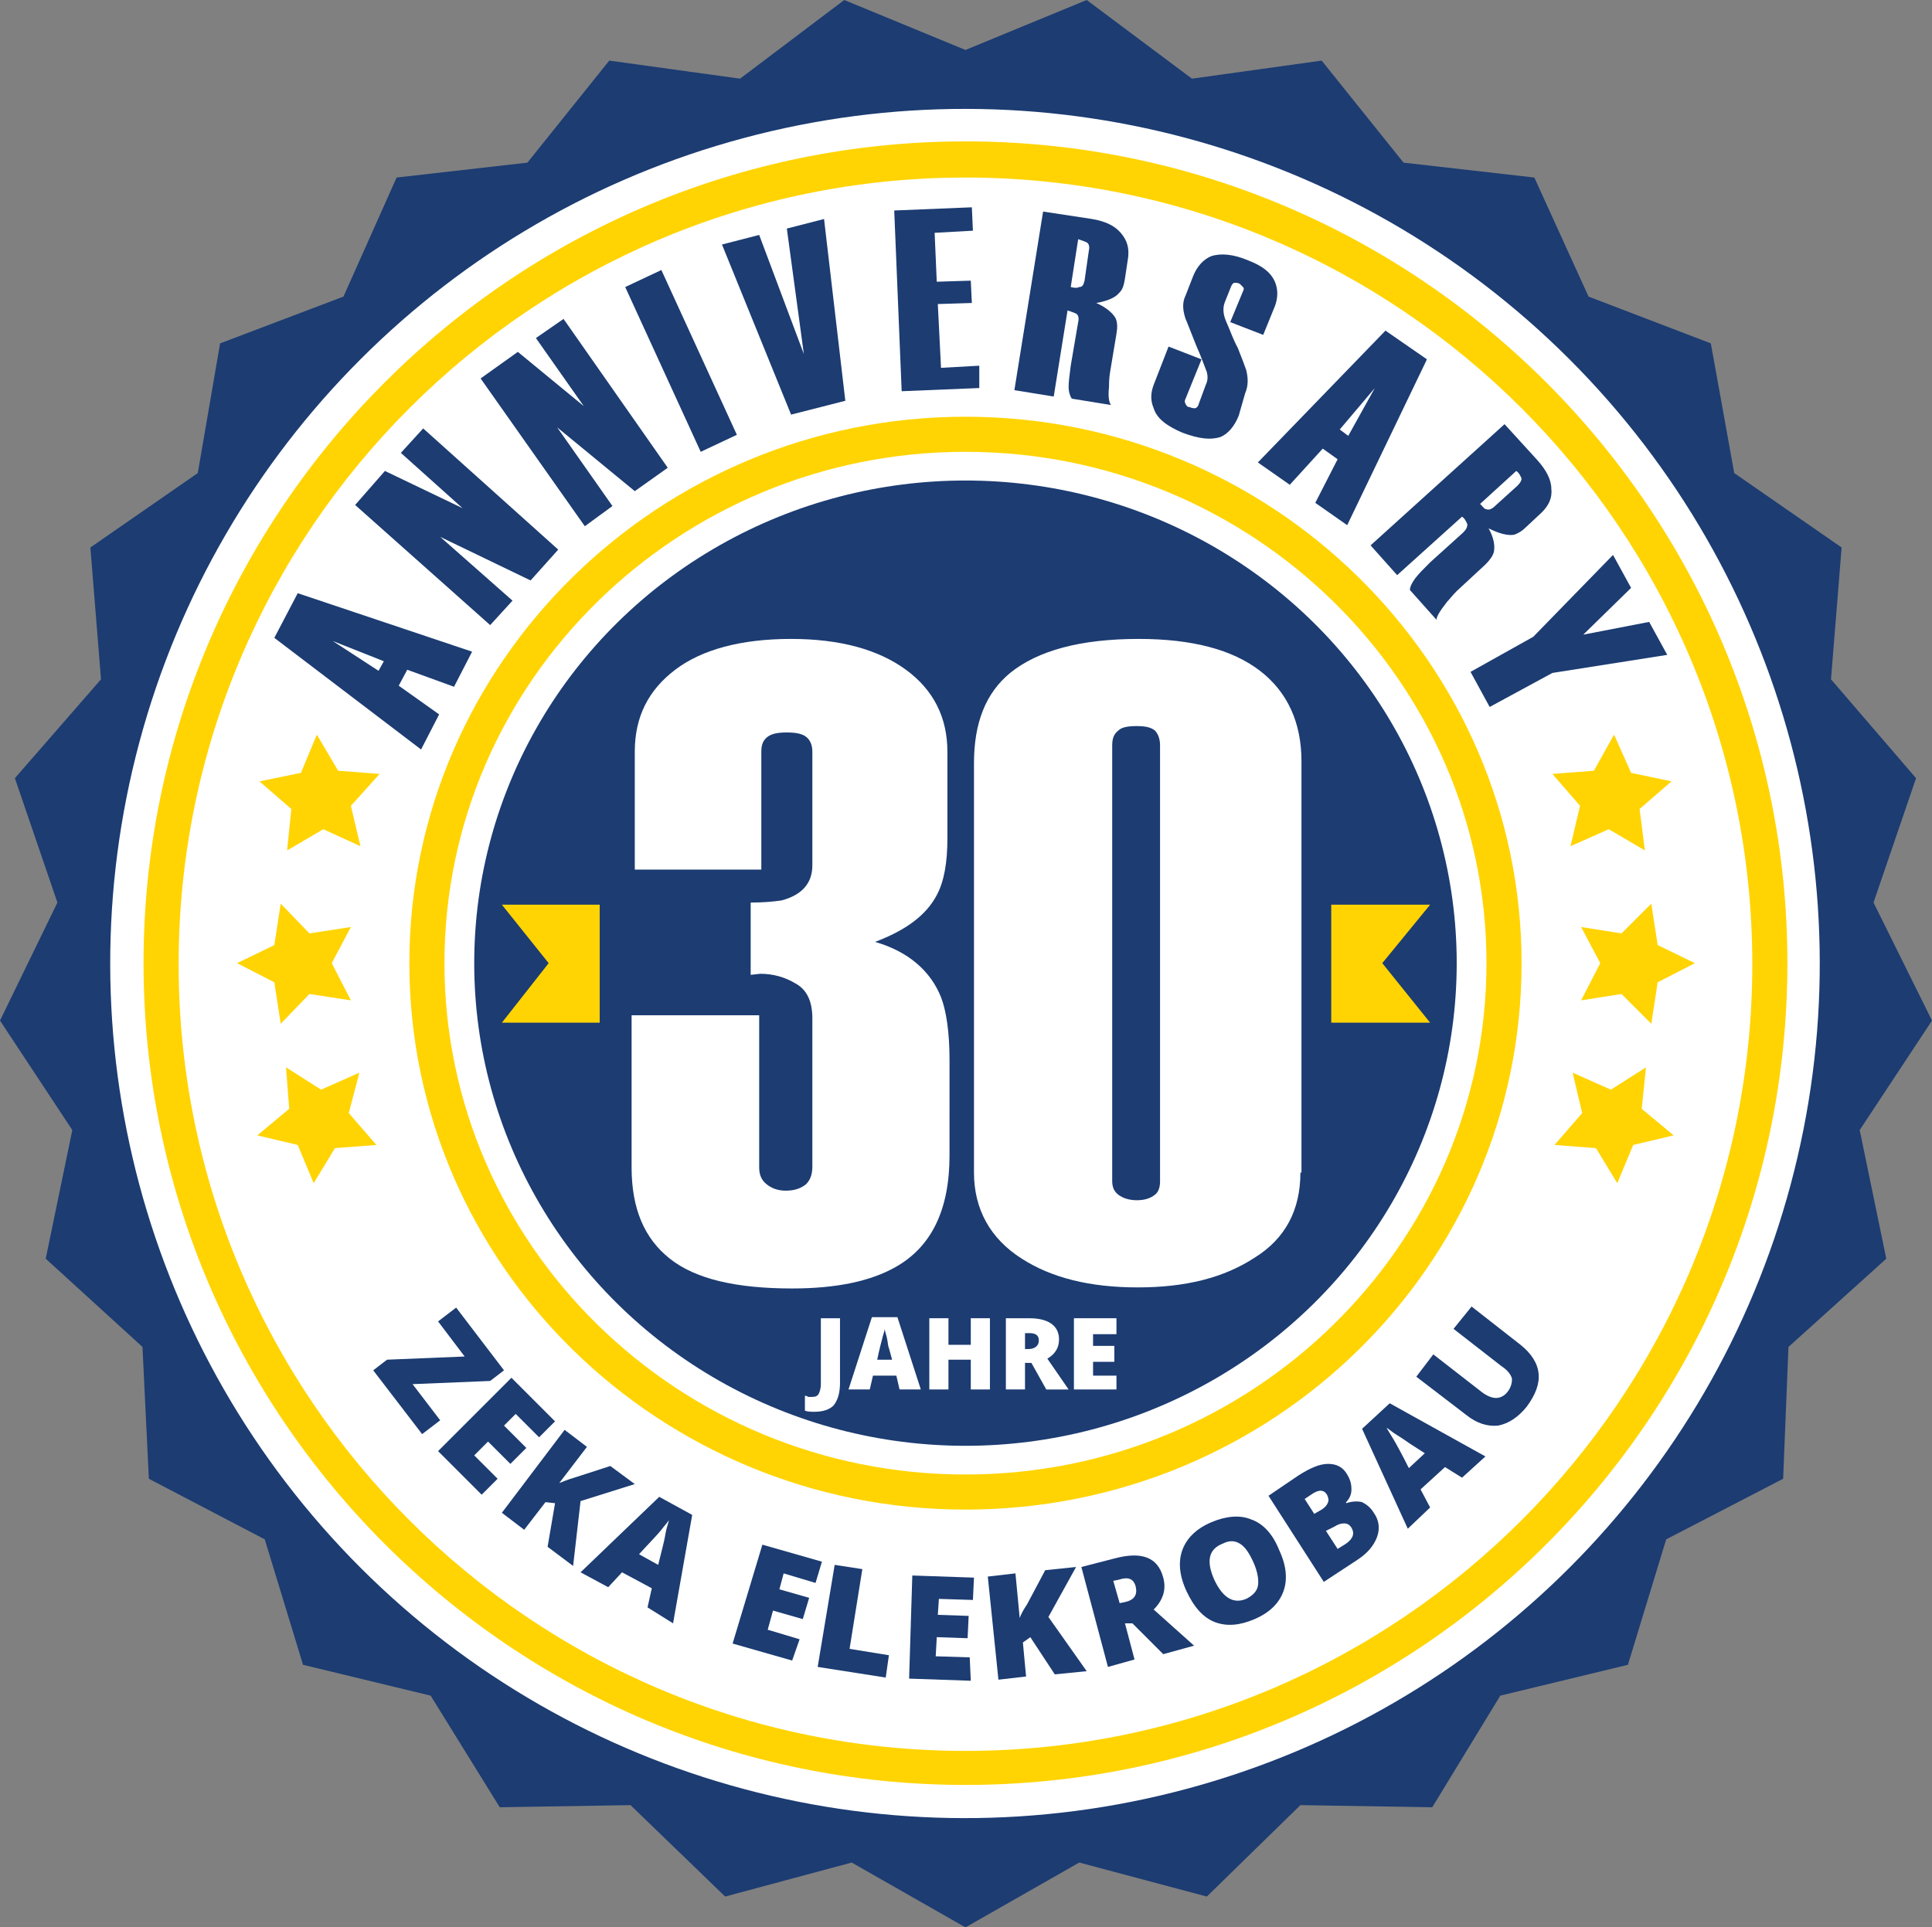<?xml version="1.0" encoding="utf-8"?>
<!-- Generator: Adobe Illustrator 24.3.0, SVG Export Plug-In . SVG Version: 6.00 Build 0)  -->
<svg version="1.2" baseProfile="tiny" id="Ebene_1" xmlns="http://www.w3.org/2000/svg" xmlns:xlink="http://www.w3.org/1999/xlink"
	 x="0px" y="0px" viewBox="0 0 181.7 181.3" overflow="visible" xml:space="preserve">
<rect x="0" y="0" width="181.7" height="181.3" fill="#808080" stroke="none"/>
<g>
	<g>
		<polygon fill="#1C3C72" points="90.8,4.7 102.2,0 112.1,7.4 124.3,5.7 132,15.3 144.3,16.7 149.4,27.9 160.9,32.3 163.1,44.5 
			173.2,51.5 172.2,63.9 180.2,73.2 176.2,84.9 181.7,96 174.9,106.3 177.4,118.4 168.2,126.7 167.7,139.1 156.7,144.8 153.1,156.6 
			141.1,159.5 134.7,170 122.3,169.8 113.5,178.4 101.5,175.2 90.8,181.3 80.1,175.2 68.2,178.4 59.3,169.8 47,170 40.5,159.5 
			28.5,156.6 24.9,144.8 14,139.1 13.4,126.7 4.3,118.4 6.8,106.3 0,96 5.4,84.9 1.4,73.2 9.5,63.9 8.5,51.5 18.6,44.5 20.7,32.3 
			32.3,27.9 37.3,16.7 49.6,15.3 57.3,5.7 69.6,7.4 79.4,0 		"/>
		
			<ellipse transform="matrix(0.707 -0.707 0.707 0.707 -37.495 90.774)" fill="#FFFFFF" cx="90.8" cy="90.6" rx="80.4" ry="80.4"/>
		<ellipse fill="#1C3C72" cx="90.8" cy="90.6" rx="46.2" ry="45.4"/>
		<g>
			<path fill="#1C3C72" d="M44.4,61.3l-1.7,3.3L38.3,63l-0.8,1.5l3.8,2.7l-1.7,3.3L25.8,60l2.2-4.2L44.4,61.3z M36.1,62.2l-4.8-1.9
				l4.3,2.8L36.1,62.2z"/>
			<path fill="#1C3C72" d="M52.5,51.7l-2.6,2.9l-8.5-4.1l6.8,6l-2.1,2.3L33.4,47.5l2.8-3.2l7.3,3.5l-5.8-5.2l2.1-2.3L52.5,51.7z"/>
			<path fill="#1C3C72" d="M62.8,44l-3.1,2.2l-7.3-6l5.2,7.4L55,49.5l-9.8-13.9l3.5-2.5l6.2,5.1l-4.5-6.4l2.6-1.8L62.8,44z"/>
			<path fill="#1C3C72" d="M69.3,40.9l-3.4,1.6L58.8,27l3.4-1.6L69.3,40.9z"/>
			<path fill="#1C3C72" d="M77.5,20.6l2,17.1L74.4,39l-6.5-16l3.5-0.9l4.2,11.2L74,21.5L77.5,20.6z"/>
			<path fill="#1C3C72" d="M92.1,36.5l-7.3,0.3l-0.7-17l7.3-0.3l0.1,2.2l-3.6,0.2l0.2,4.6l3.2-0.1l0.1,2.1l-3.2,0.1l0.3,6l3.6-0.2
				L92.1,36.5z"/>
			<path fill="#1C3C72" d="M104.5,38.1l-3.7-0.6c-0.2-0.3-0.3-0.7-0.3-1.1c0-0.5,0.1-1.2,0.2-2l0.7-4.1c0.1-0.4,0-0.7-0.2-0.8
				c-0.2-0.1-0.5-0.2-0.8-0.3l-1.3,8.1l-3.7-0.6l2.7-16.8l4.6,0.7c1.2,0.2,2.1,0.6,2.7,1.3c0.6,0.7,0.8,1.4,0.7,2.3l-0.3,2
				c-0.1,0.6-0.2,1-0.5,1.3c-0.4,0.5-1.1,0.8-2.2,1c0.9,0.4,1.5,0.9,1.8,1.4c0.2,0.4,0.2,0.9,0.1,1.5l-0.6,3.6
				c-0.1,0.6-0.1,1.1-0.1,1.4C104.2,37.3,104.3,37.9,104.5,38.1z M102,26.4l0.4-2.8c0.1-0.4,0-0.7-0.2-0.8c-0.2-0.1-0.5-0.2-0.8-0.3
				l-0.7,4.5c0.4,0.1,0.6,0.1,0.8,0C101.8,27,101.9,26.8,102,26.4z"/>
			<path fill="#1C3C72" d="M116.5,39.1c-0.4,1-1,1.7-1.7,2c-0.9,0.3-2,0.2-3.6-0.4c-1.4-0.6-2.4-1.3-2.7-2.3c-0.3-0.7-0.3-1.4,0-2.2
				l1.4-3.6l3.1,1.2l-1.5,3.7c-0.1,0.2-0.1,0.3,0,0.5c0.1,0.2,0.2,0.3,0.4,0.3c0.2,0.1,0.4,0.1,0.5,0.1c0.1,0,0.3-0.2,0.3-0.3
				l0.7-1.9c0.2-0.4,0.2-0.8,0.1-1.2c-0.3-0.8-0.6-1.6-1-2.5c-0.6-1.5-0.9-2.3-1-2.5c-0.3-0.9-0.3-1.6,0-2.2l0.7-1.8
				c0.4-1,1-1.6,1.7-1.9c0.9-0.3,2.1-0.2,3.5,0.4c1.3,0.5,2.1,1.1,2.5,2c0.3,0.7,0.3,1.5,0,2.3l-1.1,2.7l-3.1-1.2l1.2-2.9
				c0.1-0.2,0.1-0.3,0-0.4c-0.1-0.1-0.2-0.2-0.3-0.3c-0.2-0.1-0.3-0.1-0.5-0.1c-0.1,0-0.2,0.1-0.3,0.3l-0.6,1.5
				c-0.2,0.5-0.2,1.1,0.1,1.8c0.4,0.9,0.7,1.8,1.1,2.5c0.4,1,0.7,1.8,0.8,2.1c0.2,0.8,0.2,1.5-0.1,2.2L116.5,39.1z"/>
			<path fill="#1C3C72" d="M126.7,49.4l-3-2.1l2.1-4.1l-1.4-1l-3.1,3.4l-3-2.1l12-12.4l3.9,2.7L126.7,49.4z M126.8,41l2.5-4.5
				l-3.3,3.9L126.8,41z"/>
			<path fill="#1C3C72" d="M135.1,58.3l-2.5-2.8c0-0.3,0.2-0.7,0.5-1.1c0.3-0.4,0.8-0.9,1.4-1.5l3.1-2.8c0.3-0.3,0.4-0.5,0.4-0.8
				c-0.1-0.2-0.2-0.5-0.5-0.7l-6.1,5.5l-2.5-2.8l12.6-11.4l3.1,3.4c0.8,0.9,1.3,1.8,1.3,2.7c0.1,0.9-0.3,1.6-0.9,2.2l-1.5,1.4
				c-0.4,0.4-0.8,0.6-1.1,0.7c-0.6,0.1-1.4-0.1-2.4-0.6c0.5,0.9,0.6,1.6,0.5,2.2c-0.1,0.4-0.4,0.8-0.8,1.2l-2.7,2.5
				c-0.4,0.4-0.7,0.8-0.9,1C135.4,57.5,135.1,58,135.1,58.3z M140.6,47.6l2.1-1.9c0.3-0.3,0.4-0.5,0.4-0.7c-0.1-0.2-0.2-0.5-0.5-0.7
				l-3.4,3.1c0.3,0.3,0.4,0.5,0.6,0.5C140,48,140.3,47.9,140.6,47.6z"/>
			<path fill="#1C3C72" d="M156.8,61.6L146,63.3l-5.9,3.2l-1.8-3.3l5.9-3.3l7.5-7.7l1.7,3.1l-4.5,4.4l6.2-1.2L156.8,61.6z"/>
		</g>
		<g>
			<path fill="#FFD402" d="M90.8,167.9c-42.6,0-77.3-34.7-77.3-77.3c0-42.6,34.7-77.3,77.3-77.3c42.6,0,77.3,34.7,77.3,77.3
				C168.1,133.3,133.4,167.9,90.8,167.9z M90.8,16.7c-40.8,0-74,33.2-74,74c0,40.8,33.2,74,74,74s74-33.2,74-74
				C164.8,49.9,131.6,16.7,90.8,16.7z"/>
		</g>
		<g>
			<path fill="#FFD402" d="M90.8,142C62,142,38.5,119,38.5,90.6c0-28.3,23.5-51.4,52.3-51.4s52.3,23.1,52.3,51.4
				C143.1,119,119.7,142,90.8,142z M90.8,42.5c-27,0-49,21.6-49,48.1c0,26.5,22,48.1,49,48.1c27,0,49-21.6,49-48.1
				C139.8,64.1,117.8,42.5,90.8,42.5z"/>
		</g>
		<polygon fill="#FFD402" points="134.5,85.1 125.2,85.1 125.2,96.2 134.5,96.2 130,90.6 		"/>
		<polygon fill="#FFD402" points="47.2,85.1 56.4,85.1 56.4,96.2 47.2,96.2 51.6,90.6 		"/>
		<polygon fill="#FFD402" points="150.5,90.6 148.7,87.2 152.5,87.8 155.3,85 155.9,88.9 159.4,90.6 155.9,92.4 155.3,96.3 
			152.5,93.5 148.7,94.1 		"/>
		<polygon fill="#FFD402" points="148.6,75.8 146,72.8 149.9,72.5 151.8,69.1 153.4,72.7 157.2,73.5 154.2,76.1 154.7,80 151.3,78 
			147.7,79.6 		"/>
		<polygon fill="#FFD402" points="148.8,104.7 147.9,100.9 151.5,102.5 154.8,100.4 154.4,104.3 157.4,106.8 153.6,107.7 
			152.1,111.3 150.1,108 146.2,107.7 		"/>
		<polygon fill="#FFD402" points="31.2,90.6 33,87.2 29.1,87.8 26.4,85 25.8,88.9 22.3,90.6 25.8,92.4 26.4,96.3 29.1,93.5 33,94.1 
					"/>
		<polygon fill="#FFD402" points="33,75.8 35.7,72.8 31.8,72.5 29.8,69.1 28.3,72.7 24.4,73.5 27.4,76.1 27,80 30.4,78 33.9,79.6 		
			"/>
		<polygon fill="#FFD402" points="32.8,104.7 33.8,100.9 30.2,102.5 26.9,100.4 27.2,104.3 24.2,106.8 28,107.7 29.5,111.3 
			31.5,108 35.4,107.7 		"/>
	</g>
	<g>
		<path fill="#FFFFFF" d="M89.3,108.7c0,5.1-1.7,8.6-5.1,10.5c-2.3,1.3-5.5,2-9.7,2c-5.3,0-9.1-0.9-11.5-2.8
			c-2.4-1.9-3.6-4.7-3.6-8.6V95.5h12v14.3c0,0.7,0.2,1.2,0.7,1.6c0.5,0.4,1.1,0.6,1.8,0.6c0.8,0,1.4-0.2,1.9-0.6
			c0.4-0.4,0.6-0.9,0.6-1.7V95.8c0-1.6-0.5-2.7-1.6-3.3c-1-0.6-2.1-0.9-3.3-0.9l-0.9,0.1v-6.8c1.3,0,2.2-0.1,2.9-0.2
			c1.9-0.5,2.9-1.6,2.9-3.3V70.7c0-0.6-0.2-1.1-0.6-1.4c-0.4-0.3-1-0.4-1.8-0.4c-0.8,0-1.4,0.1-1.8,0.4c-0.4,0.3-0.6,0.7-0.6,1.4
			v11.1H59.7V70.7c0-3.3,1.3-5.8,3.8-7.7c2.5-1.9,6.2-2.9,10.9-2.9c4.6,0,8.2,1,10.8,2.9c2.6,1.9,3.9,4.5,3.9,7.7v8.2
			c0,2.2-0.3,4-1,5.3c-1,1.9-2.9,3.3-5.8,4.4c3.1,0.9,5.2,2.7,6.2,5.2c0.5,1.3,0.8,3.3,0.8,5.9V108.7z"/>
		<path fill="#FFFFFF" d="M122.3,110.3c0,3.5-1.4,6.2-4.3,8c-2.9,1.9-6.5,2.8-11,2.8c-4.5,0-8.1-0.9-10.9-2.7
			c-3-1.9-4.5-4.7-4.5-8.1V71.8c0-3.8,1.1-6.6,3.4-8.5c2.6-2.1,6.6-3.2,12.1-3.2c5,0,8.8,1,11.4,3c2.6,2,3.9,4.9,3.9,8.5V110.3z
			 M109.1,111.1v-41c0-0.6-0.2-1.1-0.5-1.4c-0.4-0.3-0.9-0.4-1.7-0.4c-0.8,0-1.4,0.1-1.7,0.4c-0.4,0.3-0.6,0.7-0.6,1.4v41
			c0,0.6,0.2,1,0.6,1.3c0.4,0.3,1,0.5,1.7,0.5c0.8,0,1.3-0.2,1.7-0.5C109,112.1,109.1,111.6,109.1,111.1z"/>
	</g>
	<g>
		<path fill="#1C3C72" d="M39.7,134.9l-4.6-6l1.3-1l7.3-0.3l-2.5-3.3l1.7-1.3l4.5,5.9l-1.3,1l-7.3,0.3l2.6,3.4L39.7,134.9z"/>
		<path fill="#1C3C72" d="M45.3,140.6l-4.1-4.1l6.9-6.9l4.1,4.1l-1.5,1.5l-2.2-2.2l-1.1,1.1l2.1,2.1l-1.5,1.5l-2.1-2.1l-1.3,1.3
			l2.2,2.2L45.3,140.6z"/>
		<path fill="#1C3C72" d="M53.9,147.3l-2.4-1.8l0.7-4.1l-0.9-0.1l-2,2.6l-2.1-1.6l5.9-7.8l2.1,1.6l-2.6,3.4c0.3-0.1,0.7-0.3,1.4-0.5
			l3.4-1.1l2.3,1.7l-5.1,1.6L53.9,147.3z"/>
		<path fill="#1C3C72" d="M60.9,151.2l0.4-1.8l-2.8-1.5l-1.3,1.4l-2.6-1.4l7.4-7.1l3.1,1.7l-1.8,10.2L60.9,151.2z M61.9,147.2
			l0.4-1.6c0.1-0.4,0.2-0.8,0.3-1.4c0.1-0.6,0.3-1,0.3-1.2c-0.1,0.2-0.4,0.5-0.7,0.9c-0.3,0.4-1.1,1.2-2.1,2.3L61.9,147.2z"/>
		<path fill="#1C3C72" d="M74.5,156.2l-5.6-1.6l2.8-9.3l5.6,1.6l-0.6,2l-3-0.9l-0.4,1.5l2.8,0.8l-0.6,2l-2.8-0.8l-0.5,1.8l3,0.9
			L74.5,156.2z"/>
		<path fill="#1C3C72" d="M76.9,156.8l1.6-9.6l2.6,0.4l-1.2,7.5l3.7,0.6l-0.3,2.1L76.9,156.8z"/>
		<path fill="#1C3C72" d="M91.3,158.1l-5.8-0.2l0.3-9.7l5.8,0.2l-0.1,2.1l-3.2-0.1l-0.1,1.5l2.9,0.1l-0.1,2.1l-2.9-0.1l-0.1,1.8
			l3.2,0.1L91.3,158.1z"/>
		<path fill="#1C3C72" d="M102.2,157.2l-3,0.3l-2.3-3.5l-0.7,0.5l0.3,3.2l-2.6,0.3l-1-9.7l2.6-0.3l0.4,4.2c0.1-0.3,0.3-0.7,0.7-1.3
			l1.7-3.2l2.9-0.3l-2.6,4.7L102.2,157.2z"/>
		<path fill="#1C3C72" d="M105.8,152.7l0.9,3.4l-2.5,0.7l-2.5-9.4l3.1-0.8c2.6-0.7,4.1-0.1,4.6,1.8c0.3,1.1,0,2.1-0.9,3l3.8,3.4
			l-2.9,0.8l-2.9-2.9L105.8,152.7z M105.3,150.8l0.5-0.1c0.9-0.2,1.2-0.7,1-1.5c-0.2-0.7-0.7-0.9-1.6-0.6l-0.5,0.1L105.3,150.8z"/>
		<path fill="#1C3C72" d="M120.3,145.8c0.7,1.5,0.8,2.8,0.4,3.9c-0.4,1.1-1.3,2-2.7,2.6c-1.4,0.6-2.6,0.7-3.7,0.3
			c-1.1-0.4-2-1.4-2.7-2.9c-0.7-1.5-0.8-2.8-0.4-3.9c0.4-1.1,1.3-2,2.7-2.6c1.4-0.6,2.7-0.7,3.7-0.3
			C118.8,143.3,119.7,144.3,120.3,145.8z M114.2,148.6c0.8,1.7,1.8,2.3,3,1.8c0.6-0.3,1-0.7,1.1-1.2c0.1-0.5,0-1.3-0.4-2.2
			c-0.4-0.9-0.8-1.5-1.3-1.8s-1-0.3-1.6,0C113.7,145.7,113.4,146.8,114.2,148.6z"/>
		<path fill="#1C3C72" d="M119.3,140.7l2.8-1.9c1.1-0.7,2-1.1,2.8-1.1c0.8,0,1.4,0.3,1.8,1c0.3,0.5,0.4,0.9,0.4,1.4
			c0,0.5-0.2,0.9-0.5,1.2l0,0.1c0.6-0.2,1.1-0.2,1.5-0.1c0.4,0.2,0.8,0.5,1.1,1c0.5,0.7,0.6,1.5,0.3,2.3c-0.3,0.8-0.9,1.5-1.8,2.1
			l-3.2,2.1L119.3,140.7z M123.6,142.4l0.7-0.4c0.3-0.2,0.5-0.4,0.6-0.7c0.1-0.2,0-0.5-0.1-0.7c-0.3-0.5-0.8-0.5-1.5,0l-0.6,0.4
			L123.6,142.4z M124.7,144l1.1,1.7l0.8-0.5c0.7-0.5,0.8-1,0.5-1.5c-0.2-0.3-0.4-0.4-0.7-0.4c-0.3,0-0.6,0.1-0.9,0.3L124.7,144z"/>
		<path fill="#1C3C72" d="M137.5,139l-1.6-1l-2.3,2.1l0.9,1.7l-2.1,2l-4.3-9.4l2.6-2.4l9,5L137.5,139z M134,136.7l-1.4-0.9
			c-0.3-0.2-0.7-0.5-1.2-0.8c-0.5-0.3-0.8-0.6-1-0.7c0.1,0.2,0.3,0.5,0.6,1c0.3,0.5,0.8,1.4,1.5,2.8L134,136.7z"/>
		<path fill="#1C3C72" d="M138.4,122.9l4.6,3.6c1,0.8,1.6,1.7,1.7,2.7s-0.3,2-1.1,3.1c-0.8,1-1.7,1.6-2.7,1.8c-1,0.1-2-0.2-3-1
			l-4.7-3.6l1.6-2.1l4.5,3.5c0.5,0.4,1,0.6,1.4,0.6c0.4,0,0.8-0.2,1.1-0.6c0.3-0.4,0.4-0.8,0.4-1.2c-0.1-0.4-0.4-0.8-1-1.2l-4.5-3.5
			L138.4,122.9z"/>
	</g>
	<g>
		<path fill="#FFFFFF" d="M76.6,132.8c-0.3,0-0.6,0-0.9-0.1v-1.4c0.1,0,0.2,0,0.3,0.1c0.1,0,0.2,0,0.4,0c0.3,0,0.5-0.1,0.6-0.3
			c0.1-0.2,0.2-0.5,0.2-0.9v-6.2H79v6.1c0,0.9-0.2,1.6-0.6,2.1C78,132.6,77.4,132.8,76.6,132.8z"/>
		<path fill="#FFFFFF" d="M84.6,130.7l-0.3-1.3h-2.2l-0.3,1.3h-2l2.2-6.8h2.4l2.2,6.8H84.6z M83.9,127.9l-0.3-1.1
			c-0.1-0.2-0.1-0.6-0.2-1c-0.1-0.4-0.2-0.7-0.2-0.8c0,0.2-0.1,0.4-0.2,0.8c-0.1,0.4-0.3,1.1-0.5,2.1H83.9z"/>
		<path fill="#FFFFFF" d="M93.1,130.7h-1.8v-2.8h-2.1v2.8h-1.8v-6.7h1.8v2.5h2.1v-2.5h1.8V130.7z"/>
		<path fill="#FFFFFF" d="M96.4,128.2v2.5h-1.8v-6.7h2.2c1.8,0,2.8,0.7,2.8,2c0,0.8-0.4,1.4-1.1,1.8l2,2.9h-2.1l-1.4-2.5H96.4z
			 M96.4,126.9h0.3c0.6,0,1-0.3,1-0.8c0-0.5-0.3-0.7-0.9-0.7h-0.4V126.9z"/>
		<path fill="#FFFFFF" d="M105,130.7h-4v-6.7h4v1.5h-2.2v1.1h2v1.5h-2v1.3h2.2V130.7z"/>
	</g>
</g>
</svg>
